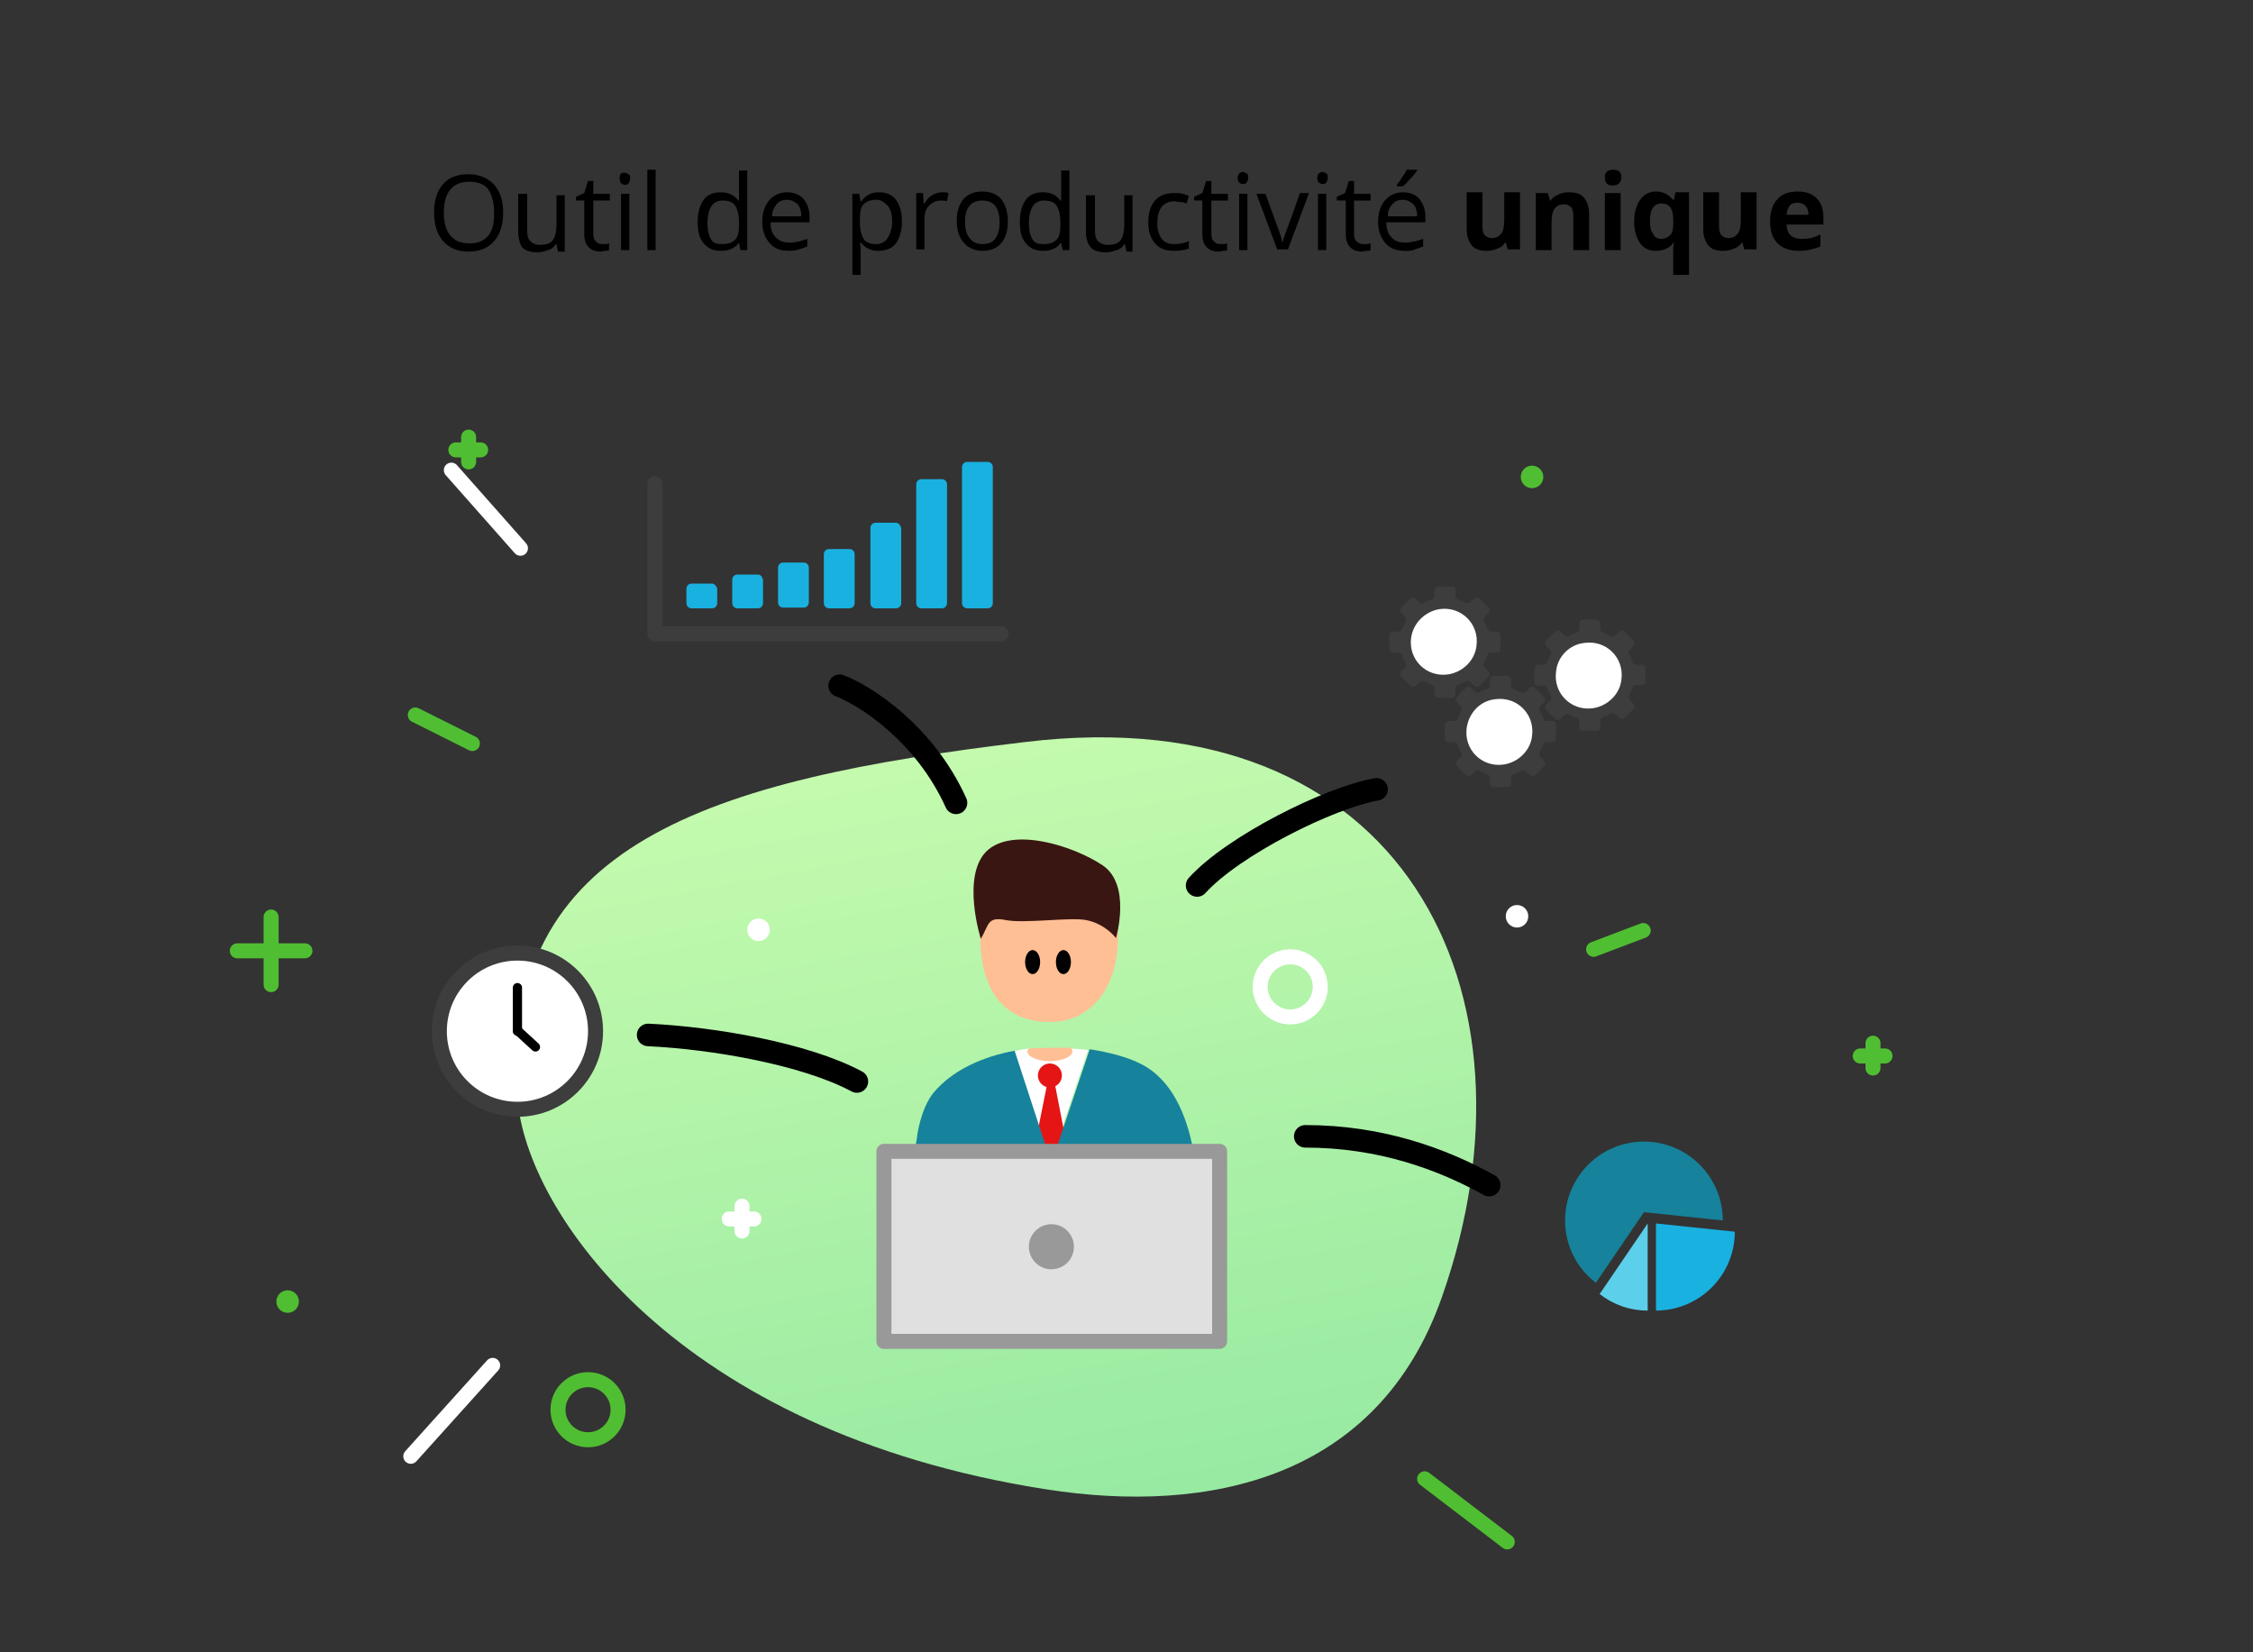 <?xml version="1.0" encoding="utf-8"?>
<!-- Generator: Adobe Illustrator 22.0.1, SVG Export Plug-In . SVG Version: 6.00 Build 0)  -->
<svg version="1.1" xmlns="http://www.w3.org/2000/svg" xmlns:xlink="http://www.w3.org/1999/xlink" x="0px" y="0px"
	 viewBox="0 0 300 220" style="enable-background:new 0 0 300 220;" xml:space="preserve">
<rect x="0" y="0" width="300" height="220" fill="#333333" stroke="none"/>
<style type="text/css">
	.st0{fill:none;}
	.st1{display:none;}
	.st2{display:inline;}
	.st3{fill:#50BE32;}
	.st4{fill:#8FE573;}
	.st5{fill:#3A8C1F;}
	.st6{fill:#E58025;}
	.st7{fill:#EF9D5B;}
	.st8{fill:#C66312;}
	.st9{fill:#E51515;}
	.st10{fill:#EF5E5E;}
	.st11{fill:#A01313;}
	.st12{fill:#FFBF94;}
	.st13{fill:#FFD6BB;}
	.st14{fill:#EAA97D;}
	.st15{fill:#70372C;}
	.st16{fill:#3A1612;}
	.st17{fill:#4F211B;}
	.st18{fill:#19B1E0;}
	.st19{fill:#5CCFEA;}
	.st20{fill:#16829B;}
	.st21{fill:#EFE414;}
	.st22{fill:#F4EB82;}
	.st23{fill:#C9BA00;}
	.st24{fill:#3D3D3D;}
	.st25{fill:#757575;}
	.st26{fill:#8C8C8C;}
	.st27{fill:#999999;}
	.st28{fill:url(#SVGID_1_);}
	.st29{display:inline;fill:#FFFFFF;}
	.st30{fill:#FFFFFF;stroke:#000000;stroke-width:5;stroke-linejoin:round;stroke-miterlimit:10;}
	.st31{fill:none;stroke:#000000;stroke-width:3;stroke-linecap:round;stroke-miterlimit:10;}
	.st32{fill:none;stroke:#000000;stroke-width:3.243;stroke-linecap:round;stroke-miterlimit:10;}
	.st33{fill:none;stroke:#FFFFFF;stroke-width:2;stroke-linecap:round;stroke-miterlimit:10;}
	.st34{fill:none;stroke:#50BE32;stroke-width:2;stroke-linecap:round;stroke-miterlimit:10;}
	.st35{fill:#FFFFFF;}
	.st36{fill:#FFBF94;stroke:#FFBF94;stroke-width:2.349;stroke-miterlimit:10;}
	.st37{fill:#E0E0E0;stroke:#999999;stroke-width:2;stroke-linejoin:round;stroke-miterlimit:10;}
	.st38{fill:#FFFFFF;stroke:#3D3D3D;stroke-width:2;stroke-linejoin:round;stroke-miterlimit:10;}
	.st39{fill:none;stroke:#000000;stroke-width:1.226;stroke-linecap:round;stroke-linejoin:round;stroke-miterlimit:10;}
	.st40{fill:none;stroke:#3D3D3D;stroke-width:2;stroke-linecap:round;stroke-linejoin:round;stroke-miterlimit:10;}
</style>
<g id="Calque_1">
	<g>
		<rect x="0.3" y="22.6" class="st0" width="299.8" height="14.5"/>
		<path d="M67,28.3c0,1.6-0.4,2.9-1.2,3.8s-1.9,1.4-3.4,1.4c-1.5,0-2.6-0.5-3.4-1.4s-1.2-2.2-1.2-3.8c0-1.6,0.4-2.9,1.2-3.8
			s1.9-1.3,3.4-1.3c1.4,0,2.6,0.5,3.4,1.4S67,26.7,67,28.3z M59.1,28.3c0,1.4,0.3,2.4,0.9,3.1s1.4,1,2.5,1c1.1,0,1.9-0.3,2.5-1
			s0.8-1.7,0.8-3.1c0-1.3-0.3-2.4-0.8-3.1s-1.4-1-2.5-1c-1.1,0-1.9,0.3-2.5,1S59.1,26.9,59.1,28.3z"/>
		<path d="M70.2,25.8v4.9c0,0.6,0.1,1.1,0.4,1.4s0.7,0.5,1.3,0.5c0.8,0,1.4-0.2,1.7-0.6s0.5-1.1,0.5-2.1v-3.9h1.1v7.5h-0.9l-0.2-1
			h-0.1c-0.2,0.4-0.6,0.7-1,0.8s-0.9,0.3-1.4,0.3c-0.9,0-1.6-0.2-2-0.6S69,31.6,69,30.7v-4.9H70.2z"/>
		<path d="M80.1,32.5c0.2,0,0.4,0,0.6,0s0.3-0.1,0.4-0.1v0.9c-0.1,0.1-0.3,0.1-0.5,0.1s-0.5,0.1-0.6,0.1c-1.4,0-2.2-0.8-2.2-2.3
			v-4.5h-1.1v-0.5l1.1-0.5l0.5-1.6h0.7v1.7h2.2v0.9h-2.2v4.4c0,0.5,0.1,0.8,0.3,1S79.7,32.5,80.1,32.5z"/>
		<path d="M82.5,23.7c0-0.3,0.1-0.5,0.2-0.6S83,23,83.2,23c0.2,0,0.3,0.1,0.5,0.2s0.2,0.3,0.2,0.6s-0.1,0.4-0.2,0.6
			s-0.3,0.2-0.5,0.2c-0.2,0-0.4-0.1-0.5-0.2S82.5,24,82.5,23.7z M83.8,33.3h-1.1v-7.5h1.1V33.3z"/>
		<path d="M87.3,33.3h-1.1V22.6h1.1V33.3z"/>
		<path d="M98.4,32.3L98.4,32.3c-0.6,0.8-1.4,1.1-2.4,1.1c-1,0-1.7-0.3-2.3-1s-0.8-1.6-0.8-2.9s0.3-2.2,0.8-2.9s1.3-1,2.3-1
			c1,0,1.8,0.4,2.3,1.1h0.1l0-0.5l0-0.5v-3h1.1v10.6h-0.9L98.4,32.3z M96.2,32.5c0.8,0,1.3-0.2,1.7-0.6s0.5-1.1,0.5-2v-0.2
			c0-1.1-0.2-1.8-0.5-2.3s-0.9-0.7-1.7-0.7c-0.7,0-1.2,0.3-1.5,0.8s-0.5,1.2-0.5,2.2c0,1,0.2,1.7,0.5,2.2S95.5,32.5,96.2,32.5z"/>
		<path d="M105.1,33.4c-1.1,0-2-0.3-2.6-1s-1-1.6-1-2.8c0-1.2,0.3-2.2,0.9-2.9s1.4-1.1,2.4-1.1c0.9,0,1.7,0.3,2.2,0.9
			s0.8,1.4,0.8,2.4v0.7h-5.2c0,0.9,0.2,1.5,0.7,2s1,0.7,1.8,0.7c0.8,0,1.6-0.2,2.4-0.5v1c-0.4,0.2-0.8,0.3-1.1,0.4
			S105.6,33.4,105.1,33.4z M104.8,26.6c-0.6,0-1.1,0.2-1.4,0.6s-0.6,0.9-0.6,1.6h3.9c0-0.7-0.2-1.3-0.5-1.6S105.4,26.6,104.8,26.6z"
			/>
		<path d="M116.9,33.4c-0.5,0-0.9-0.1-1.3-0.3s-0.7-0.5-1-0.8h-0.1c0.1,0.4,0.1,0.9,0.1,1.2v3.1h-1.1V25.8h0.9l0.2,1h0.1
			c0.3-0.4,0.6-0.7,1-0.9s0.8-0.3,1.3-0.3c1,0,1.8,0.3,2.3,1s0.8,1.6,0.8,2.9c0,1.2-0.3,2.2-0.8,2.9S117.9,33.4,116.9,33.4z
			 M116.7,26.6c-0.8,0-1.3,0.2-1.7,0.6s-0.5,1.1-0.5,2v0.3c0,1.1,0.2,1.8,0.5,2.3s0.9,0.7,1.7,0.7c0.6,0,1.2-0.3,1.5-0.8
			s0.6-1.2,0.6-2.2c0-0.9-0.2-1.7-0.6-2.1S117.4,26.6,116.7,26.6z"/>
		<path d="M125.4,25.6c0.3,0,0.6,0,0.9,0.1l-0.2,1.1c-0.3-0.1-0.6-0.1-0.8-0.1c-0.6,0-1.1,0.2-1.6,0.7s-0.6,1.1-0.6,1.8v4H122v-7.5
			h0.9l0.1,1.4h0.1c0.3-0.5,0.6-0.9,1-1.1S124.9,25.6,125.4,25.6z"/>
		<path d="M134.2,29.5c0,1.2-0.3,2.2-0.9,2.9s-1.5,1-2.5,1c-0.7,0-1.3-0.2-1.8-0.5s-0.9-0.8-1.2-1.4s-0.4-1.3-0.4-2.1
			c0-1.2,0.3-2.2,0.9-2.9s1.5-1,2.5-1c1,0,1.9,0.3,2.5,1S134.2,28.3,134.2,29.5z M128.5,29.5c0,1,0.2,1.7,0.6,2.2s0.9,0.8,1.7,0.8
			s1.3-0.2,1.7-0.7s0.6-1.2,0.6-2.2c0-1-0.2-1.7-0.6-2.2s-1-0.7-1.7-0.7c-0.7,0-1.3,0.2-1.7,0.7S128.5,28.5,128.5,29.5z"/>
		<path d="M141.3,32.3L141.3,32.3c-0.6,0.8-1.4,1.1-2.4,1.1c-1,0-1.7-0.3-2.3-1s-0.8-1.6-0.8-2.9s0.3-2.2,0.8-2.9s1.3-1,2.3-1
			c1,0,1.8,0.4,2.3,1.1h0.1l0-0.5l0-0.5v-3h1.1v10.6h-0.9L141.3,32.3z M139,32.5c0.8,0,1.3-0.2,1.7-0.6s0.5-1.1,0.5-2v-0.2
			c0-1.1-0.2-1.8-0.5-2.3s-0.9-0.7-1.7-0.7c-0.7,0-1.2,0.3-1.5,0.8s-0.5,1.2-0.5,2.2c0,1,0.2,1.7,0.5,2.2S138.3,32.5,139,32.5z"/>
		<path d="M145.8,25.8v4.9c0,0.6,0.1,1.1,0.4,1.4s0.7,0.5,1.3,0.5c0.8,0,1.4-0.2,1.7-0.6s0.5-1.1,0.5-2.1v-3.9h1.1v7.5H150l-0.2-1
			h-0.1c-0.2,0.4-0.6,0.7-1,0.8s-0.9,0.3-1.4,0.3c-0.9,0-1.6-0.2-2-0.6s-0.7-1.1-0.7-2.1v-4.9H145.8z"/>
		<path d="M156.3,33.4c-1.1,0-1.9-0.3-2.5-1c-0.6-0.7-0.9-1.6-0.9-2.8c0-1.3,0.3-2.2,0.9-2.9c0.6-0.7,1.5-1,2.6-1
			c0.4,0,0.7,0,1.1,0.1s0.6,0.2,0.8,0.3l-0.3,1c-0.3-0.1-0.5-0.2-0.8-0.2s-0.6-0.1-0.8-0.1c-1.5,0-2.3,1-2.3,2.9
			c0,0.9,0.2,1.6,0.6,2.1c0.4,0.5,0.9,0.7,1.7,0.7c0.6,0,1.3-0.1,1.9-0.4v1C157.7,33.3,157.1,33.4,156.3,33.4z"/>
		<path d="M162.4,32.5c0.2,0,0.4,0,0.6,0s0.3-0.1,0.4-0.1v0.9c-0.1,0.1-0.3,0.1-0.5,0.1c-0.2,0-0.5,0.1-0.6,0.1
			c-1.4,0-2.2-0.8-2.2-2.3v-4.5H159v-0.5l1.1-0.5l0.5-1.6h0.7v1.7h2.2v0.9h-2.2v4.4c0,0.5,0.1,0.8,0.3,1S162,32.5,162.4,32.5z"/>
		<path d="M164.8,23.7c0-0.3,0.1-0.5,0.2-0.6s0.3-0.2,0.5-0.2c0.2,0,0.3,0.1,0.5,0.2s0.2,0.3,0.2,0.6s-0.1,0.4-0.2,0.6
			s-0.3,0.2-0.5,0.2c-0.2,0-0.4-0.1-0.5-0.2S164.8,24,164.8,23.7z M166.1,33.3h-1.1v-7.5h1.1V33.3z"/>
		<path d="M170.1,33.3l-2.8-7.5h1.2l1.6,4.4c0.4,1,0.6,1.7,0.6,2h0.1c0-0.2,0.2-0.7,0.5-1.5c0.3-0.8,0.9-2.4,1.8-5h1.2l-2.8,7.5
			H170.1z"/>
		<path d="M175.4,23.7c0-0.3,0.1-0.5,0.2-0.6s0.3-0.2,0.5-0.2c0.2,0,0.3,0.1,0.5,0.2s0.2,0.3,0.2,0.6s-0.1,0.4-0.2,0.6
			s-0.3,0.2-0.5,0.2c-0.2,0-0.4-0.1-0.5-0.2S175.4,24,175.4,23.7z M176.6,33.3h-1.1v-7.5h1.1V33.3z"/>
		<path d="M181.5,32.5c0.2,0,0.4,0,0.6,0s0.3-0.1,0.4-0.1v0.9c-0.1,0.1-0.3,0.1-0.5,0.1c-0.2,0-0.5,0.1-0.6,0.1
			c-1.4,0-2.2-0.8-2.2-2.3v-4.5H178v-0.5l1.1-0.5l0.5-1.6h0.7v1.7h2.2v0.9h-2.2v4.4c0,0.5,0.1,0.8,0.3,1S181.1,32.5,181.5,32.5z"/>
		<path d="M187.1,33.4c-1.1,0-2-0.3-2.6-1c-0.6-0.7-1-1.6-1-2.8c0-1.2,0.3-2.2,0.9-2.9c0.6-0.7,1.4-1.1,2.4-1.1
			c0.9,0,1.7,0.3,2.2,0.9s0.8,1.4,0.8,2.4v0.7h-5.2c0,0.9,0.2,1.5,0.7,2c0.4,0.5,1,0.7,1.8,0.7c0.8,0,1.6-0.2,2.4-0.5v1
			c-0.4,0.2-0.8,0.3-1.1,0.4C188.1,33.4,187.6,33.4,187.1,33.4z M186.8,26.6c-0.6,0-1.1,0.2-1.4,0.6c-0.4,0.4-0.6,0.9-0.6,1.6h3.9
			c0-0.7-0.2-1.3-0.5-1.6S187.4,26.6,186.8,26.6z M186,24.6c0.2-0.3,0.5-0.6,0.7-1c0.3-0.4,0.5-0.7,0.6-1h1.4v0.1
			c-0.2,0.3-0.5,0.7-0.9,1.1s-0.7,0.8-1,1H186V24.6z"/>
		<path d="M200.8,33.3l-0.3-1h-0.1c-0.2,0.4-0.5,0.6-1,0.8s-0.9,0.3-1.4,0.3c-0.9,0-1.6-0.2-2-0.7s-0.7-1.2-0.7-2.1v-5h2.1v4.5
			c0,0.6,0.1,1,0.3,1.2s0.5,0.4,0.9,0.4c0.6,0,1-0.2,1.3-0.6s0.4-1,0.4-1.9v-3.6h2.1v7.6H200.8z"/>
		<path d="M211.6,33.3h-2.1v-4.5c0-0.6-0.1-1-0.3-1.2s-0.5-0.4-0.9-0.4c-0.6,0-1,0.2-1.3,0.6s-0.4,1-0.4,1.9v3.6h-2.1v-7.6h1.6
			l0.3,1h0.1c0.2-0.4,0.6-0.6,1-0.8c0.4-0.2,0.9-0.3,1.4-0.3c0.9,0,1.6,0.2,2,0.7s0.7,1.2,0.7,2.1V33.3z"/>
		<path d="M213.7,23.6c0-0.7,0.4-1,1.1-1s1.1,0.3,1.1,1c0,0.3-0.1,0.6-0.3,0.8c-0.2,0.2-0.5,0.3-0.9,0.3
			C214,24.7,213.7,24.3,213.7,23.6z M215.8,33.3h-2.1v-7.6h2.1V33.3z"/>
		<path d="M220.5,33.4c-0.9,0-1.6-0.3-2.1-1s-0.8-1.7-0.8-2.9c0-1.2,0.3-2.2,0.8-2.9c0.5-0.7,1.2-1.1,2.1-1.1c0.5,0,0.9,0.1,1.3,0.3
			s0.7,0.5,1,0.8h0.1l0.2-1h1.8v11h-2.1v-3.2c0-0.3,0-0.7,0.1-1.1h-0.1c-0.2,0.4-0.5,0.6-0.9,0.8S220.9,33.4,220.5,33.4z
			 M221.2,31.8c0.5,0,0.9-0.2,1.2-0.5s0.4-0.8,0.4-1.6v-0.3c0-0.8-0.1-1.4-0.4-1.8c-0.3-0.4-0.7-0.5-1.2-0.5c-1,0-1.5,0.8-1.5,2.3
			c0,0.8,0.1,1.3,0.4,1.7C220.3,31.6,220.7,31.8,221.2,31.8z"/>
		<path d="M232.3,33.3l-0.3-1h-0.1c-0.2,0.4-0.5,0.6-1,0.8s-0.9,0.3-1.4,0.3c-0.9,0-1.6-0.2-2-0.7s-0.7-1.2-0.7-2.1v-5h2.1v4.5
			c0,0.6,0.1,1,0.3,1.2s0.5,0.4,0.9,0.4c0.6,0,1-0.2,1.3-0.6s0.4-1,0.4-1.9v-3.6h2.1v7.6H232.3z"/>
		<path d="M239.6,33.4c-1.2,0-2.2-0.3-2.9-1s-1-1.6-1-2.9c0-1.3,0.3-2.3,1-3c0.6-0.7,1.5-1,2.7-1c1.1,0,1.9,0.3,2.5,0.9
			s0.9,1.5,0.9,2.5v1h-4.9c0,0.6,0.2,1.1,0.5,1.4s0.8,0.5,1.4,0.5c0.5,0,0.9,0,1.3-0.1s0.8-0.2,1.3-0.5v1.6
			c-0.4,0.2-0.8,0.3-1.2,0.4S240.1,33.4,239.6,33.4z M239.3,27c-0.4,0-0.8,0.1-1,0.4s-0.4,0.7-0.4,1.2h2.9c0-0.5-0.1-0.9-0.4-1.2
			S239.7,27,239.3,27z"/>
	</g>
</g>
<g id="Calque_5" class="st1">
	<g class="st2">
		<rect x="138.1" y="227.7" class="st3" width="13.7" height="13.7"/>
		<rect x="119.9" y="227.7" class="st4" width="13.7" height="13.7"/>
		<rect x="156.3" y="227.7" class="st5" width="13.7" height="13.7"/>
		<rect x="138.1" y="283.2" class="st6" width="13.7" height="13.7"/>
		<rect x="119.9" y="283.2" class="st7" width="13.7" height="13.7"/>
		<rect x="156.3" y="283.2" class="st8" width="13.7" height="13.7"/>
		<rect x="138.1" y="300" class="st9" width="13.7" height="13.7"/>
		<rect x="119.9" y="300" class="st10" width="13.7" height="13.7"/>
		<rect x="156.3" y="300" class="st11" width="13.7" height="13.7"/>
		<rect x="138.1" y="333.4" class="st12" width="13.7" height="13.7"/>
		<rect x="119.9" y="333.4" class="st13" width="13.7" height="13.7"/>
		<rect x="156.3" y="333.4" class="st14" width="13.7" height="13.7"/>
		<rect x="120.2" y="350.1" class="st15" width="13.7" height="13.7"/>
		<rect x="156.2" y="350.1" class="st16" width="13.7" height="13.7"/>
		<rect x="138.4" y="350.1" class="st17" width="13.7" height="13.7"/>
		<rect x="138.1" y="316.5" class="st18" width="13.7" height="13.7"/>
		<rect x="119.9" y="316.5" class="st19" width="13.7" height="13.7"/>
		<rect x="156.3" y="316.5" class="st20" width="13.7" height="13.7"/>
		<rect x="138.1" y="265.9" class="st21" width="13.7" height="13.7"/>
		<rect x="119.9" y="265.9" class="st22" width="13.7" height="13.7"/>
		<rect x="156.3" y="265.9" class="st23" width="13.7" height="13.7"/>
		<rect x="138.1" y="247.3" class="st24" width="13.7" height="13.7"/>
		<rect x="119.9" y="247.3" class="st25" width="13.7" height="13.7"/>
		<rect x="102.6" y="247.3" class="st26" width="13.7" height="13.7"/>
		<rect x="85.6" y="247.3" class="st27" width="13.7" height="13.7"/>
		<rect x="156.3" y="247.3" width="13.7" height="13.7"/>
	</g>
</g>
<g id="Calque_2_-_copie">
	
		<linearGradient id="SVGID_1_" gradientUnits="userSpaceOnUse" x1="85.107" y1="131.067" x2="174.271" y2="45.441" gradientTransform="matrix(0.391 -0.996 1.519 0.596 -47.669 224.619)">
		<stop  offset="0" style="stop-color:#8DE69F"/>
		<stop  offset="1" style="stop-color:#D0FFB1"/>
	</linearGradient>
	<path class="st28" d="M139.3,198.3c-49.4-7.7-69.3-37.1-70.4-52.1c-2.4-33.9,25.6-42.4,67.6-47.4c50.3-6.1,69.8,33.3,55.5,73.9
		C183.5,196.9,161,201.7,139.3,198.3z"/>
	<g class="st1">
		<circle class="st29" cx="412.2" cy="102.8" r="17.5"/>
		<circle class="st29" cx="455.8" cy="129" r="17.5"/>
		<circle class="st29" cx="500.3" cy="104.2" r="17.5"/>
		<path class="st2" d="M473.9,100.4v6.3c0,0.9,0.8,1.7,1.7,1.7h2.4c0.7,0,1.4,0.5,1.6,1.2c0.4,1.4,1,2.8,1.7,4
			c0.4,0.7,0.2,1.5-0.3,2l-1.7,1.7c-0.7,0.7-0.7,1.8,0,2.4l4.5,4.5c0.7,0.7,1.8,0.7,2.4,0l1.7-1.7c0.5-0.5,1.3-0.7,2-0.3
			c1.3,0.7,2.6,1.3,4,1.7c0.7,0.2,1.2,0.9,1.2,1.6v2.4c0,0.9,0.8,1.7,1.7,1.7h6.3c0.9,0,1.7-0.8,1.7-1.7v-2.4c0-0.7,0.5-1.4,1.2-1.6
			c1.4-0.4,2.8-1,4-1.7c0.7-0.4,1.5-0.2,2,0.3l1.7,1.7c0.7,0.7,1.8,0.7,2.4,0l4.5-4.5c0.7-0.7,0.7-1.8,0-2.4l-1.7-1.7
			c-0.5-0.5-0.7-1.3-0.3-2c0.7-1.3,1.3-2.6,1.7-4c0.2-0.7,0.9-1.2,1.6-1.2h2.4c0.9,0,1.7-0.8,1.7-1.7v-6.3c0-0.9-0.8-1.7-1.7-1.7
			H522c-0.7,0-1.4-0.5-1.6-1.2c-0.4-1.4-1-2.8-1.7-4c-0.4-0.7-0.2-1.5,0.3-2l1.7-1.7c0.7-0.7,0.7-1.8,0-2.4l-4.5-4.5
			c-0.7-0.7-1.8-0.7-2.4,0l-1.7,1.7c-0.5,0.5-1.3,0.7-2,0.3c-1.3-0.7-2.6-1.3-4-1.7c-0.7-0.2-1.2-0.9-1.2-1.6v-2.4
			c0-0.9-0.8-1.7-1.7-1.7h-6.3c-0.9,0-1.7,0.8-1.7,1.7v2.4c0,0.7-0.5,1.4-1.2,1.6c-1.4,0.4-2.8,1-4,1.7c-0.7,0.4-1.5,0.2-2-0.3
			l-1.7-1.7c-0.7-0.7-1.8-0.7-2.4,0l-4.5,4.5c-0.7,0.7-0.7,1.8,0,2.4l1.7,1.7c0.5,0.5,0.7,1.3,0.3,2c-0.7,1.3-1.3,2.6-1.7,4
			c-0.2,0.7-0.9,1.2-1.6,1.2h-2.4C474.6,98.7,473.9,99.5,473.9,100.4z M498,88c10.3-1.3,18.9,7.3,17.6,17.6
			c-0.9,7-6.5,12.7-13.5,13.5c-10.3,1.3-18.9-7.3-17.6-17.6C485.3,94.5,491,88.9,498,88z"/>
		<path class="st2" d="M386.5,100.2v6.3c0,0.9,0.8,1.7,1.7,1.7h2.4c0.7,0,1.4,0.5,1.6,1.2c0.4,1.4,1,2.8,1.7,4
			c0.4,0.7,0.2,1.5-0.3,2l-1.7,1.7c-0.7,0.7-0.7,1.8,0,2.4l4.5,4.5c0.7,0.7,1.8,0.7,2.4,0l1.7-1.7c0.5-0.5,1.3-0.7,2-0.3
			c1.3,0.7,2.6,1.3,4,1.7c0.7,0.2,1.2,0.9,1.2,1.6v2.4c0,0.9,0.8,1.7,1.7,1.7h6.3c0.9,0,1.7-0.8,1.7-1.7v-2.4c0-0.7,0.5-1.4,1.2-1.6
			c1.4-0.4,2.8-1,4-1.7c0.7-0.4,1.5-0.2,2,0.3l1.7,1.7c0.7,0.7,1.8,0.7,2.4,0l4.5-4.5c0.7-0.7,0.7-1.8,0-2.4l-1.7-1.7
			c-0.5-0.5-0.7-1.3-0.3-2c0.7-1.3,1.3-2.6,1.7-4c0.2-0.7,0.9-1.2,1.6-1.2h2.4c0.9,0,1.7-0.8,1.7-1.7v-6.3c0-0.9-0.8-1.7-1.7-1.7
			h-2.4c-0.7,0-1.4-0.5-1.6-1.2c-0.4-1.4-1-2.8-1.7-4c-0.4-0.7-0.2-1.5,0.3-2l1.7-1.7c0.7-0.7,0.7-1.8,0-2.4l-4.5-4.5
			c-0.7-0.7-1.8-0.7-2.4,0l-1.7,1.7c-0.5,0.5-1.3,0.7-2,0.3c-1.3-0.7-2.6-1.3-4-1.7c-0.7-0.2-1.2-0.9-1.2-1.6v-2.4
			c0-0.9-0.8-1.7-1.7-1.7h-6.3c-0.9,0-1.7,0.8-1.7,1.7v2.4c0,0.7-0.5,1.4-1.2,1.6c-1.4,0.4-2.8,1-4,1.7c-0.7,0.4-1.5,0.2-2-0.3
			l-1.7-1.7c-0.7-0.7-1.8-0.7-2.4,0l-4.5,4.5c-0.7,0.7-0.7,1.8,0,2.4l1.7,1.7c0.5,0.5,0.7,1.3,0.3,2c-0.7,1.3-1.3,2.6-1.7,4
			c-0.2,0.7-0.9,1.2-1.6,1.2h-2.4C387.2,98.5,386.5,99.2,386.5,100.2z M410.5,87.7c10.3-1.3,18.9,7.3,17.6,17.6
			c-0.9,7-6.5,12.7-13.5,13.5c-10.3,1.3-18.9-7.3-17.6-17.6C397.9,94.3,403.5,88.6,410.5,87.7z"/>
		<path class="st2" d="M430.2,126.4v6.3c0,0.9,0.8,1.7,1.7,1.7h2.4c0.7,0,1.4,0.5,1.6,1.2c0.4,1.4,1,2.8,1.7,4
			c0.4,0.7,0.2,1.5-0.3,2l-1.7,1.7c-0.7,0.7-0.7,1.8,0,2.4l4.5,4.5c0.7,0.7,1.8,0.7,2.4,0l1.7-1.7c0.5-0.5,1.3-0.7,2-0.3
			c1.3,0.7,2.6,1.3,4,1.7c0.7,0.2,1.2,0.9,1.2,1.6v2.4c0,0.9,0.8,1.7,1.7,1.7h6.3c0.9,0,1.7-0.8,1.7-1.7v-2.4c0-0.7,0.5-1.4,1.2-1.6
			c1.4-0.4,2.8-1,4-1.7c0.7-0.4,1.5-0.2,2,0.3l1.7,1.7c0.7,0.7,1.8,0.7,2.4,0l4.5-4.5c0.7-0.7,0.7-1.8,0-2.4l-1.7-1.7
			c-0.5-0.5-0.7-1.3-0.3-2c0.7-1.3,1.3-2.6,1.7-4c0.2-0.7,0.9-1.2,1.6-1.2h2.4c0.9,0,1.7-0.8,1.7-1.7v-6.3c0-0.9-0.8-1.7-1.7-1.7
			h-2.4c-0.7,0-1.4-0.5-1.6-1.2c-0.4-1.4-1-2.8-1.7-4c-0.4-0.7-0.2-1.5,0.3-2l1.7-1.7c0.7-0.7,0.7-1.8,0-2.4l-4.5-4.5
			c-0.7-0.7-1.8-0.7-2.4,0l-1.7,1.7c-0.5,0.5-1.3,0.7-2,0.3c-1.3-0.7-2.6-1.3-4-1.7c-0.7-0.2-1.2-0.9-1.2-1.6v-2.4
			c0-0.9-0.8-1.7-1.7-1.7h-6.3c-0.9,0-1.7,0.8-1.7,1.7v2.4c0,0.7-0.5,1.4-1.2,1.6c-1.4,0.4-2.8,1-4,1.7c-0.7,0.4-1.5,0.2-2-0.3
			l-1.7-1.7c-0.7-0.7-1.8-0.7-2.4,0l-4.5,4.5c-0.7,0.7-0.7,1.8,0,2.4l1.7,1.7c0.5,0.5,0.7,1.3,0.3,2c-0.7,1.3-1.3,2.6-1.7,4
			c-0.2,0.7-0.9,1.2-1.6,1.2h-2.4C431,124.7,430.2,125.5,430.2,126.4z M454.7,119.8c6.8-1.1,12.5,4.7,11.4,11.4
			c-0.7,4.1-4,7.4-8.1,8.1c-6.8,1.1-12.5-4.7-11.4-11.4C447.3,123.8,450.6,120.5,454.7,119.8z"/>
		<g class="st2">
			<polygon class="st30" points="404,38.3 330.7,38.3 330.7,132.3 401.7,132.3 401.7,63.3 404,54.7 			"/>
			<g>
				<polyline class="st31" points="339.6,63.4 343.4,66.3 349.3,58 				"/>
				<line class="st32" x1="355.8" y1="62.8" x2="392.7" y2="62.8"/>
			</g>
			<g>
				<polyline class="st31" points="339.6,79.3 343.4,82.3 349.3,73.9 				"/>
				<line class="st32" x1="355.8" y1="78.8" x2="392.7" y2="78.8"/>
			</g>
			<g>
				<polyline class="st31" points="339.6,95.3 343.4,98.3 349.3,89.9 				"/>
				<line class="st32" x1="355.8" y1="94.7" x2="392.7" y2="94.7"/>
			</g>
			<g>
				<polyline class="st31" points="339.6,111.3 343.4,114.2 349.3,105.8 				"/>
				<line class="st32" x1="355.8" y1="110.7" x2="392.7" y2="110.7"/>
			</g>
		</g>
	</g>
	<line class="st33" x1="54.7" y1="193.9" x2="65.6" y2="181.8"/>
	<line class="st34" x1="189.7" y1="196.9" x2="200.7" y2="205.3"/>
	<line class="st34" x1="212.2" y1="126.4" x2="218.8" y2="123.9"/>
	<line class="st33" x1="60.1" y1="62.6" x2="69.3" y2="73"/>
	<line class="st34" x1="55.3" y1="95.2" x2="62.9" y2="99"/>
	<circle class="st34" cx="78.3" cy="187.7" r="4"/>
	<circle class="st33" cx="171.8" cy="131.4" r="4"/>
	<g>
		<line class="st34" x1="36.1" y1="122.1" x2="36.1" y2="131.1"/>
		<line class="st34" x1="40.6" y1="126.6" x2="31.6" y2="126.6"/>
	</g>
	<circle class="st3" cx="38.3" cy="173.3" r="1.5"/>
	<circle class="st35" cx="101" cy="123.8" r="1.5"/>
	<circle class="st3" cx="204" cy="63.5" r="1.5"/>
	<circle class="st35" cx="202" cy="122" r="1.5"/>
	<g>
		<line class="st33" x1="127.2" y1="157.5" x2="127.2" y2="160.8"/>
		<line class="st33" x1="128.8" y1="159.2" x2="125.5" y2="159.2"/>
	</g>
	<g>
		<line class="st34" x1="62.4" y1="58.2" x2="62.4" y2="61.5"/>
		<line class="st34" x1="64" y1="59.9" x2="60.7" y2="59.9"/>
	</g>
	<g>
		<line class="st34" x1="249.4" y1="138.9" x2="249.4" y2="142.2"/>
		<line class="st34" x1="251" y1="140.6" x2="247.7" y2="140.6"/>
	</g>
	<g>
		<line class="st33" x1="98.8" y1="160.6" x2="98.8" y2="163.9"/>
		<line class="st33" x1="100.4" y1="162.3" x2="97.1" y2="162.3"/>
	</g>
	<g>
		<path class="st36" d="M147.7,124.6c0-5.7-3.6-10.3-8-10.3c-4.4,0-8,4.6-8,10.3c0,7.5,3.4,10.3,8,10.3
			C144,135,147.7,131.6,147.7,124.6z"/>
		<path class="st16" d="M130.6,125c1.1-1.8,0.8-3,3.3-2.5c2.4,0.5,8.6-0.4,10.7,0c2.6,0.5,4,2.4,4,2.4s2.1-7.1-1.8-9.7
			s-12.1-5.2-15.5-1.8C128,116.8,130.6,125,130.6,125z"/>
		<g>
			<path class="st35" d="M137.4,140.3c0-0.3-0.3-0.5-0.3-0.7c-0.9,0.1-1.3,0.2-2.2,0.4l4.9,15l5.1-15.2c-1-0.1-2-0.2-3.1-0.2
				c0.1,0.3,0.1,0.5,0.1,0.8"/>
			<path class="st12" d="M137,139.6c-0.1,0.1-0.2,0.3-0.2,0.4c0,0.7,1.4,1.3,3,1.3s3-0.6,3-1.3c0-0.2-0.1-0.3-0.2-0.5
				C140.8,139.5,138.9,139.5,137,139.6z"/>
			<path class="st9" d="M136.4,159.5l3.5,1.9l3.5-1.9l-3-15.5c-0.1-0.3-0.9-0.3-0.9,0L136.4,159.5z"/>
			<circle class="st9" cx="139.8" cy="143.2" r="1.6"/>
			<path class="st20" d="M151.8,141.6c-1.8-0.9-4.2-1.5-6.7-1.9l-5.1,15.2l-4.9-15c-4.3,0.8-8.3,2.6-10.8,5.6
				c-1.7,2.1-2.2,5.7-2.2,6c-0.3,1.7-1.3,7.4-1.3,8.7l0,0.4l0.2,0.3c0.2,0.3,5,7.3,17.7,7.3c0.4,0,0.8,0,1.1,0
				c13.2-0.4,19-5.3,19.2-5.5l0.4-0.4l0-0.6C159.5,161.2,160.4,145.8,151.8,141.6z"/>
		</g>
		<ellipse cx="137.5" cy="128.1" rx="1" ry="1.6"/>
		<ellipse cx="141.6" cy="128.1" rx="1" ry="1.6"/>
	</g>
	<g>
		<rect x="117.7" y="153.3" class="st37" width="44.7" height="25.3"/>
		<circle class="st27" cx="140" cy="166" r="3"/>
	</g>
	<g>
		<circle class="st38" cx="68.9" cy="137.3" r="10.4"/>
		<line class="st39" x1="68.9" y1="131.5" x2="68.9" y2="137.3"/>
		<line class="st39" x1="71.3" y1="139.4" x2="68.9" y2="137.2"/>
	</g>
	<g>
		<g>
			<circle class="st35" cx="211.6" cy="90.1" r="4.9"/>
			<path class="st24" d="M204.3,89v1.8c0,0.3,0.2,0.5,0.5,0.5h0.7c0.2,0,0.4,0.1,0.5,0.3c0.1,0.4,0.3,0.8,0.5,1.1
				c0.1,0.2,0.1,0.4-0.1,0.6l-0.5,0.5c-0.2,0.2-0.2,0.5,0,0.7l1.2,1.2c0.2,0.2,0.5,0.2,0.7,0l0.5-0.5c0.1-0.1,0.4-0.2,0.6-0.1
				c0.4,0.2,0.7,0.3,1.1,0.5c0.2,0.1,0.3,0.2,0.3,0.5v0.7c0,0.3,0.2,0.5,0.5,0.5h1.8c0.3,0,0.5-0.2,0.5-0.5V96
				c0-0.2,0.1-0.4,0.3-0.5c0.4-0.1,0.8-0.3,1.1-0.5c0.2-0.1,0.4-0.1,0.6,0.1l0.5,0.5c0.2,0.2,0.5,0.2,0.7,0l1.2-1.2
				c0.2-0.2,0.2-0.5,0-0.7l-0.5-0.5c-0.1-0.1-0.2-0.4-0.1-0.6c0.2-0.4,0.3-0.7,0.5-1.1c0.1-0.2,0.2-0.3,0.5-0.3h0.7
				c0.3,0,0.5-0.2,0.5-0.5V89c0-0.3-0.2-0.5-0.5-0.5h-0.7c-0.2,0-0.4-0.1-0.5-0.3c-0.1-0.4-0.3-0.8-0.5-1.1
				c-0.1-0.2-0.1-0.4,0.1-0.6l0.5-0.5c0.2-0.2,0.2-0.5,0-0.7l-1.2-1.2c-0.2-0.2-0.5-0.2-0.7,0l-0.5,0.5c-0.1,0.1-0.4,0.2-0.6,0.1
				c-0.4-0.2-0.7-0.3-1.1-0.5c-0.2-0.1-0.3-0.2-0.3-0.5v-0.7c0-0.3-0.2-0.5-0.5-0.5h-1.8c-0.3,0-0.5,0.2-0.5,0.5v0.7
				c0,0.2-0.1,0.4-0.3,0.5c-0.4,0.1-0.8,0.3-1.1,0.5c-0.2,0.1-0.4,0.1-0.6-0.1l-0.5-0.5c-0.2-0.2-0.5-0.2-0.7,0l-1.2,1.2
				c-0.2,0.2-0.2,0.5,0,0.7l0.5,0.5c0.1,0.1,0.2,0.4,0.1,0.6c-0.2,0.4-0.3,0.7-0.5,1.1c-0.1,0.2-0.2,0.3-0.5,0.3h-0.7
				C204.5,88.6,204.3,88.8,204.3,89z M211,85.6c2.9-0.4,5.3,2,4.9,4.9c-0.2,1.9-1.8,3.5-3.8,3.8c-2.9,0.4-5.3-2-4.9-4.9
				C207.4,87.4,209,85.8,211,85.6z"/>
		</g>
		<g>
			<circle class="st35" cx="199.7" cy="97.6" r="4.9"/>
			<path class="st24" d="M192.4,96.5v1.8c0,0.3,0.2,0.5,0.5,0.5h0.7c0.2,0,0.4,0.1,0.5,0.3c0.1,0.4,0.3,0.8,0.5,1.1
				c0.1,0.2,0.1,0.4-0.1,0.6l-0.5,0.5c-0.2,0.2-0.2,0.5,0,0.7l1.2,1.2c0.2,0.2,0.5,0.2,0.7,0l0.5-0.5c0.1-0.1,0.4-0.2,0.6-0.1
				c0.4,0.2,0.7,0.3,1.1,0.5c0.2,0.1,0.3,0.2,0.3,0.5v0.7c0,0.3,0.2,0.5,0.5,0.5h1.8c0.3,0,0.5-0.2,0.5-0.5v-0.7
				c0-0.2,0.1-0.4,0.3-0.5c0.4-0.1,0.8-0.3,1.1-0.5c0.2-0.1,0.4-0.1,0.6,0.1l0.5,0.5c0.2,0.2,0.5,0.2,0.7,0l1.2-1.2
				c0.2-0.2,0.2-0.5,0-0.7l-0.5-0.5c-0.1-0.1-0.2-0.4-0.1-0.6c0.2-0.4,0.3-0.7,0.5-1.1c0.1-0.2,0.2-0.3,0.5-0.3h0.7
				c0.3,0,0.5-0.2,0.5-0.5v-1.8c0-0.3-0.2-0.5-0.5-0.5h-0.7c-0.2,0-0.4-0.1-0.5-0.3c-0.1-0.4-0.3-0.8-0.5-1.1
				c-0.1-0.2-0.1-0.4,0.1-0.6l0.5-0.5c0.2-0.2,0.2-0.5,0-0.7l-1.2-1.2c-0.2-0.2-0.5-0.2-0.7,0l-0.5,0.5c-0.1,0.1-0.4,0.2-0.6,0.1
				c-0.4-0.2-0.7-0.3-1.1-0.5c-0.2-0.1-0.3-0.2-0.3-0.5v-0.7c0-0.3-0.2-0.5-0.5-0.5h-1.8c-0.3,0-0.5,0.2-0.5,0.5v0.7
				c0,0.2-0.1,0.4-0.3,0.5c-0.4,0.1-0.8,0.3-1.1,0.5c-0.2,0.1-0.4,0.1-0.6-0.1l-0.5-0.5c-0.2-0.2-0.5-0.2-0.7,0l-1.2,1.2
				c-0.2,0.2-0.2,0.5,0,0.7l0.5,0.5c0.1,0.1,0.2,0.4,0.1,0.6c-0.2,0.4-0.3,0.7-0.5,1.1c-0.1,0.2-0.2,0.3-0.5,0.3h-0.7
				C192.6,96.1,192.4,96.3,192.4,96.5z M199.1,93.1c2.9-0.4,5.3,2,4.9,4.9c-0.2,1.9-1.8,3.5-3.8,3.8c-2.9,0.4-5.3-2-4.9-4.9
				C195.6,94.9,197.1,93.3,199.1,93.1z"/>
		</g>
		<g>
			<circle class="st35" cx="192.4" cy="85.6" r="4.9"/>
			<path class="st24" d="M185,84.6v1.8c0,0.3,0.2,0.5,0.5,0.5h0.7c0.2,0,0.4,0.1,0.5,0.3c0.1,0.4,0.3,0.8,0.5,1.1
				c0.1,0.2,0.1,0.4-0.1,0.6l-0.5,0.5c-0.2,0.2-0.2,0.5,0,0.7l1.2,1.2c0.2,0.2,0.5,0.2,0.7,0l0.5-0.5c0.1-0.1,0.4-0.2,0.6-0.1
				c0.4,0.2,0.7,0.3,1.1,0.5c0.2,0.1,0.3,0.2,0.3,0.5v0.7c0,0.3,0.2,0.5,0.5,0.5h1.8c0.3,0,0.5-0.2,0.5-0.5v-0.7
				c0-0.2,0.1-0.4,0.3-0.5c0.4-0.1,0.8-0.3,1.1-0.5c0.2-0.1,0.4-0.1,0.6,0.1l0.5,0.5c0.2,0.2,0.5,0.2,0.7,0l1.2-1.2
				c0.2-0.2,0.2-0.5,0-0.7l-0.5-0.5c-0.1-0.1-0.2-0.4-0.1-0.6c0.2-0.4,0.3-0.7,0.5-1.1c0.1-0.2,0.2-0.3,0.5-0.3h0.7
				c0.3,0,0.5-0.2,0.5-0.5v-1.8c0-0.3-0.2-0.5-0.5-0.5h-0.7c-0.2,0-0.4-0.1-0.5-0.3c-0.1-0.4-0.3-0.8-0.5-1.1
				c-0.1-0.2-0.1-0.4,0.1-0.6l0.5-0.5c0.2-0.2,0.2-0.5,0-0.7l-1.2-1.2c-0.2-0.2-0.5-0.2-0.7,0l-0.5,0.5c-0.1,0.1-0.4,0.2-0.6,0.1
				c-0.4-0.2-0.7-0.3-1.1-0.5c-0.2-0.1-0.3-0.2-0.3-0.5v-0.7c0-0.3-0.2-0.5-0.5-0.5h-1.8c-0.3,0-0.5,0.2-0.5,0.5v0.7
				c0,0.2-0.1,0.4-0.3,0.5c-0.4,0.1-0.8,0.3-1.1,0.5c-0.2,0.1-0.4,0.1-0.6-0.1l-0.5-0.5c-0.2-0.2-0.5-0.2-0.7,0l-1.2,1.2
				c-0.2,0.2-0.2,0.5,0,0.7l0.5,0.5c0.1,0.1,0.2,0.4,0.1,0.6c-0.2,0.4-0.3,0.7-0.5,1.1c-0.1,0.2-0.2,0.3-0.5,0.3h-0.7
				C185.3,84.1,185,84.3,185,84.6z M191.7,81.1c2.9-0.4,5.3,2,4.9,4.9c-0.2,1.9-1.8,3.5-3.8,3.8c-2.9,0.4-5.3-2-4.9-4.9
				C188.2,82.9,189.8,81.4,191.7,81.1z"/>
		</g>
	</g>
	<g>
		<polyline class="st40" points="87.2,64.4 87.2,84.4 133.3,84.4 		"/>
		<path class="st18" d="M94.8,77.7h-2.7c-0.4,0-0.7,0.3-0.7,0.7v1.9c0,0.4,0.3,0.7,0.7,0.7h2.7c0.4,0,0.7-0.3,0.7-0.7v-1.9
			C95.4,78,95.1,77.7,94.8,77.7z"/>
		<path class="st18" d="M100.9,76.5h-2.7c-0.4,0-0.7,0.3-0.7,0.7v3.1c0,0.4,0.3,0.7,0.7,0.7h2.7c0.4,0,0.7-0.3,0.7-0.7v-3.1
			C101.5,76.8,101.3,76.5,100.9,76.5z"/>
		<path class="st18" d="M107,74.9h-2.7c-0.4,0-0.7,0.3-0.7,0.7v4.6c0,0.4,0.3,0.7,0.7,0.7h2.7c0.4,0,0.7-0.3,0.7-0.7v-4.6
			C107.7,75.2,107.4,74.9,107,74.9z"/>
		<path class="st18" d="M113.1,73.1h-2.7c-0.4,0-0.7,0.3-0.7,0.7v6.5c0,0.4,0.3,0.7,0.7,0.7h2.7c0.4,0,0.7-0.3,0.7-0.7v-6.5
			C113.8,73.4,113.5,73.1,113.1,73.1z"/>
		<path class="st18" d="M119.3,69.6h-2.7c-0.4,0-0.7,0.3-0.7,0.7v10c0,0.4,0.3,0.7,0.7,0.7h2.7c0.4,0,0.7-0.3,0.7-0.7v-10
			C119.9,69.9,119.6,69.6,119.3,69.6z"/>
		<path class="st18" d="M125.4,63.8h-2.7c-0.4,0-0.7,0.3-0.7,0.7v15.8c0,0.4,0.3,0.7,0.7,0.7h2.7c0.4,0,0.7-0.3,0.7-0.7V64.5
			C126.1,64.1,125.8,63.8,125.4,63.8z"/>
		<path class="st18" d="M131.5,61.5h-2.7c-0.4,0-0.7,0.3-0.7,0.7v18.1c0,0.4,0.3,0.7,0.7,0.7h2.7c0.4,0,0.7-0.3,0.7-0.7V62.2
			C132.2,61.8,131.9,61.5,131.5,61.5z"/>
	</g>
	<g>
		<path class="st20" d="M229.4,162.5c0-5.8-4.7-10.5-10.5-10.5c-5.8,0-10.5,4.7-10.5,10.5c0,3.4,1.6,6.4,4.1,8.3l6.4-9.4
			L229.4,162.5z"/>
		<path class="st18" d="M220.5,174.5c5.8,0,10.5-4.7,10.5-10.5l-10.5-1.1V174.5z"/>
		<path class="st19" d="M219.4,174.5c-2.4,0-4.6-0.8-6.4-2.2l6.4-9.4V174.5z"/>
	</g>
	<path class="st31" d="M86.3,137.8c8.6,0.4,20.9,2.5,27.8,6.2"/>
	<path class="st31" d="M111.8,91.3c3.4,1.3,11.3,6.3,15.5,15.6"/>
	<path class="st31" d="M183.3,105.1c-6.3,1.1-19.1,7.5-23.9,12.8"/>
	<path class="st31" d="M198.3,157.8c-6.3-3.5-14.5-6.5-24.5-6.5"/>
	<g>
	</g>
	<g>
	</g>
	<g>
	</g>
	<g>
	</g>
	<g>
	</g>
	<g>
	</g>
	<g>
	</g>
	<g>
	</g>
	<g>
	</g>
	<g>
	</g>
	<g>
	</g>
	<g>
	</g>
	<g>
	</g>
	<g>
	</g>
	<g>
	</g>
</g>
</svg>

